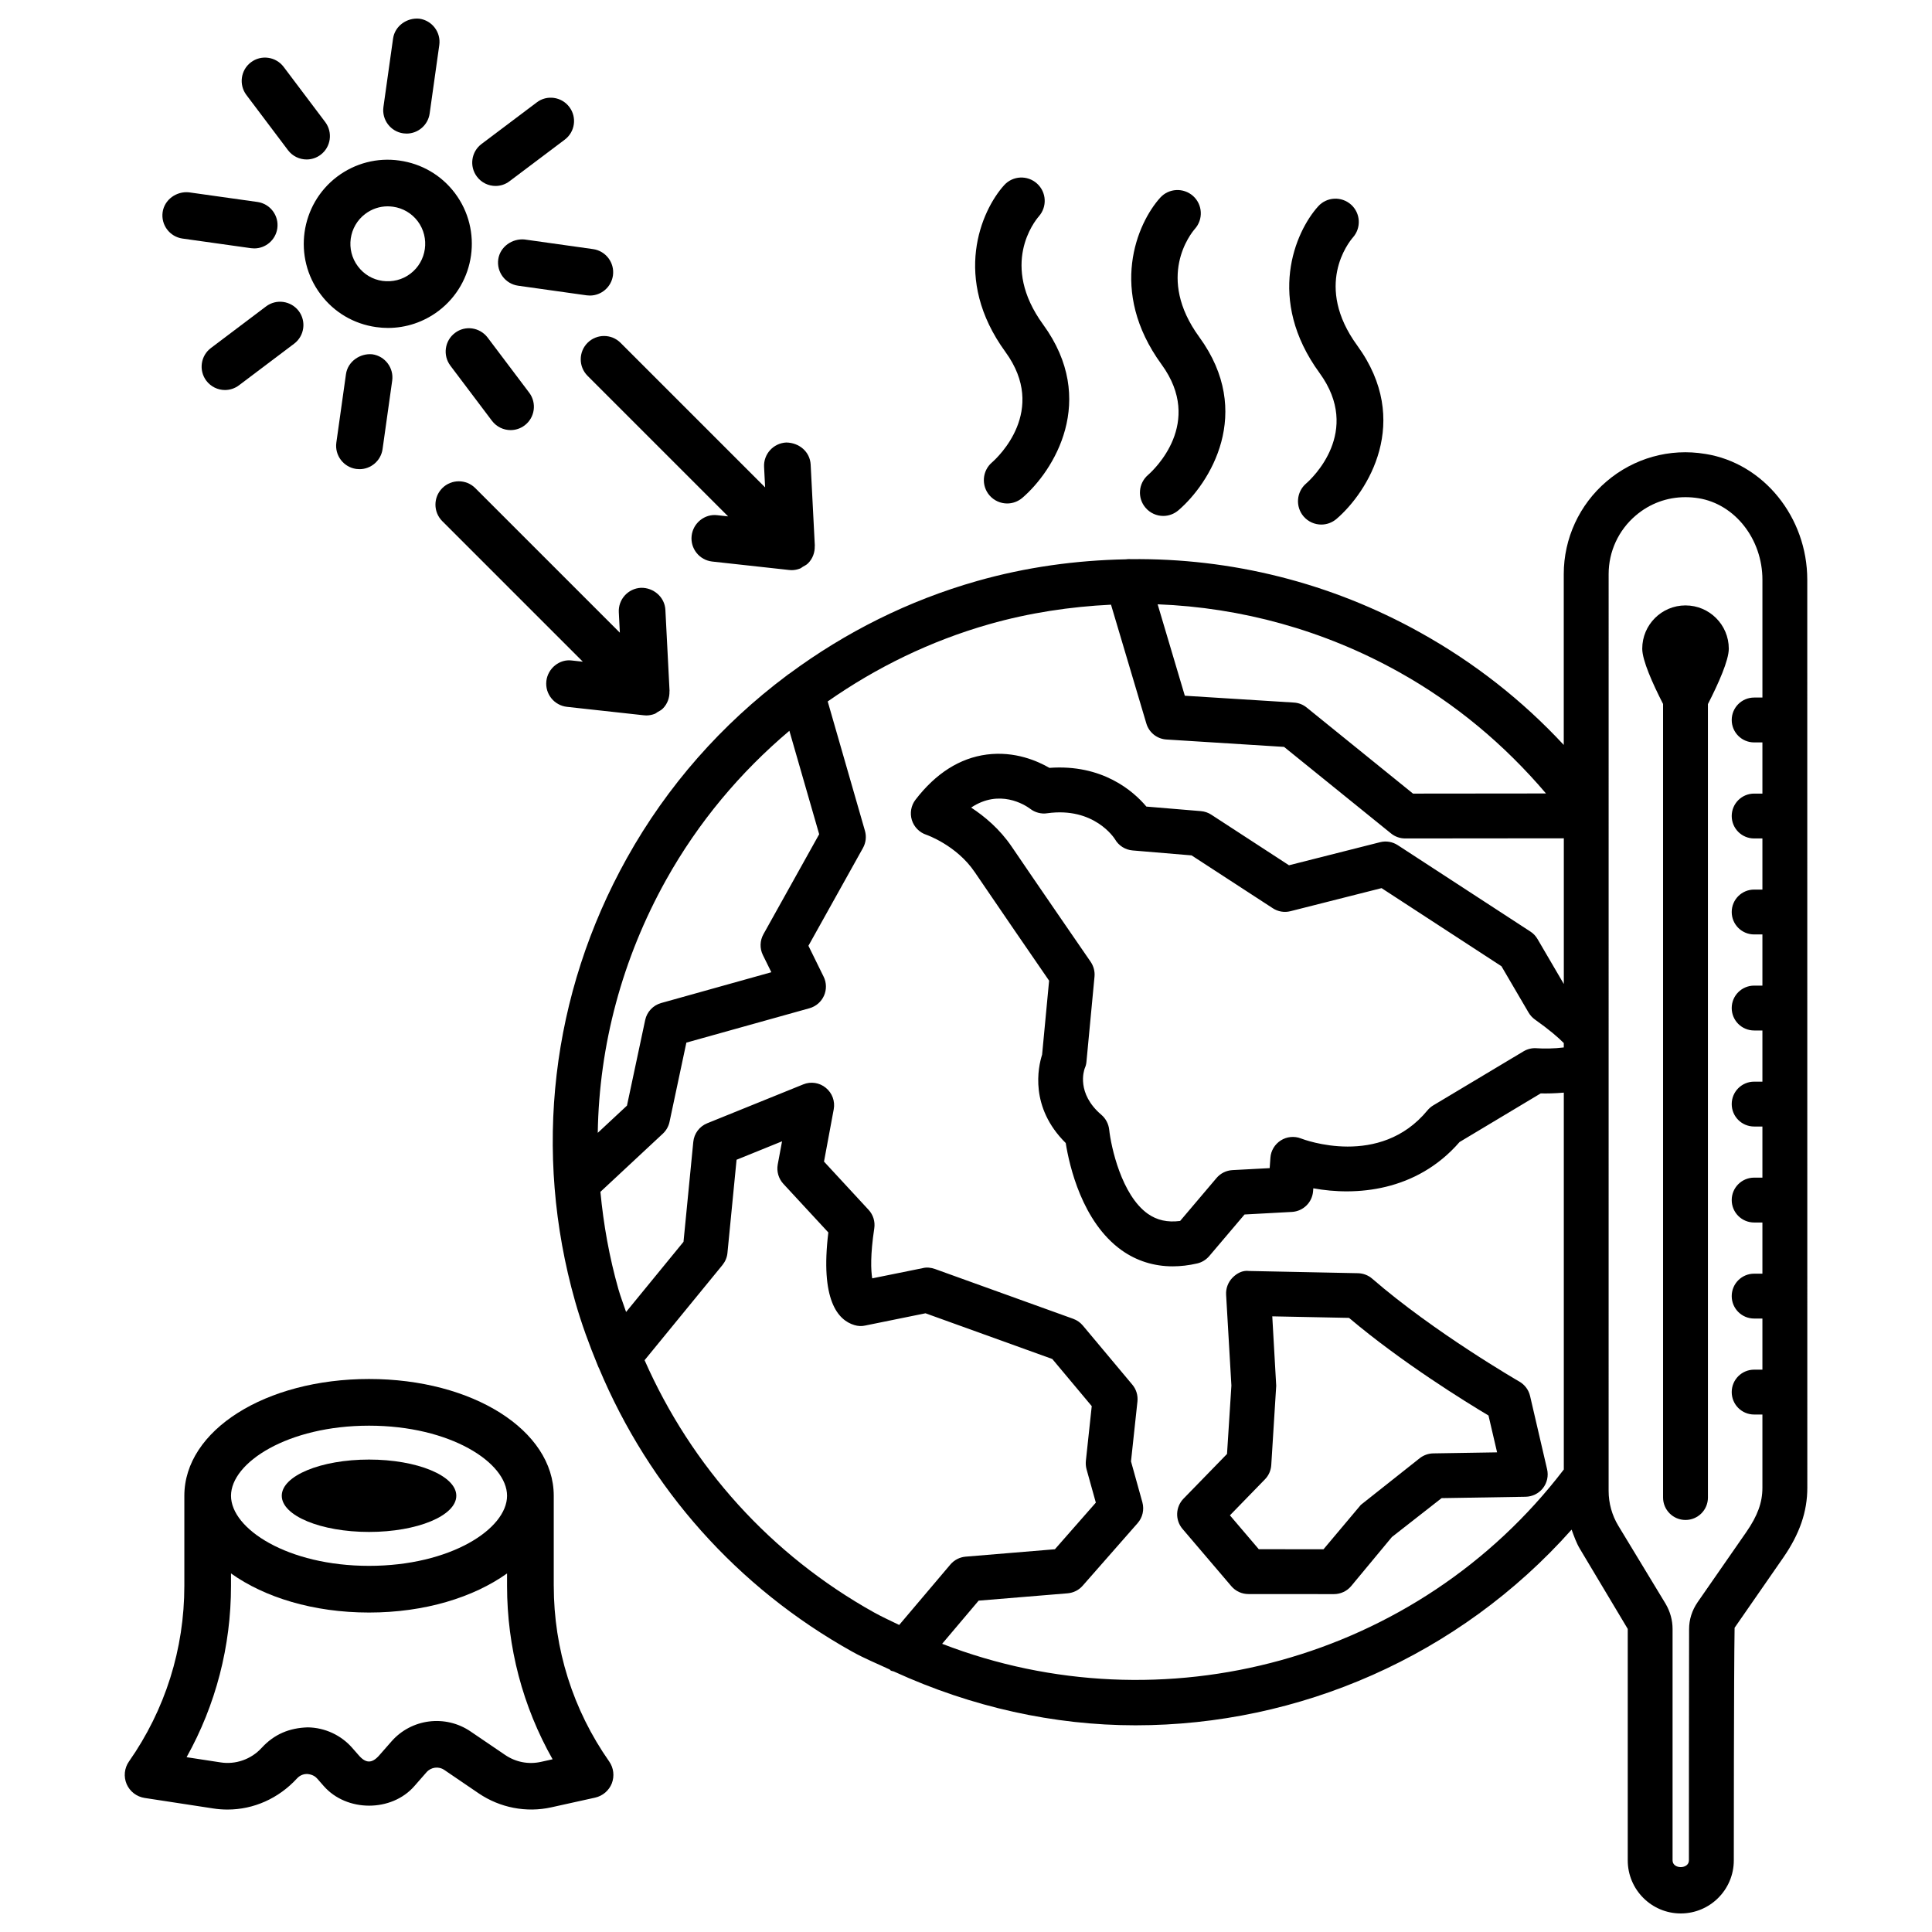 <?xml version="1.0" encoding="UTF-8"?>
<!-- Uploaded to: SVG Repo, www.svgrepo.com, Generator: SVG Repo Mixer Tools -->
<svg width="800px" height="800px" version="1.1" viewBox="144 144 512 512" xmlns="http://www.w3.org/2000/svg">
 <defs>
  <clipPath id="b">
   <path d="m290 263h333v388.9h-333z"/>
  </clipPath>
  <clipPath id="a">
   <path d="m245 148.09h16v31.906h-16z"/>
  </clipPath>
 </defs>
 <path d="m470.32 564.36c1.133 1.328 2.777 2.082 4.527 2.082l22.66 0.016c1.75 0 3.426-0.77 4.555-2.113l10.805-13.02 13.172-10.305 22.254-0.363c1.797-0.031 3.484-0.859 4.602-2.277 1.102-1.418 1.508-3.258 1.102-5.008l-4.512-19.418c-0.375-1.613-1.402-2.988-2.836-3.816-0.211-0.121-22.602-13.051-39-27.277-1.043-0.906-2.383-1.418-3.773-1.449l-28.879-0.59c-1.707-0.227-3.246 0.617-4.406 1.812-1.145 1.191-1.75 2.805-1.66 4.465l1.402 24.094-1.16 18.121-11.527 11.844c-2.141 2.203-2.262 5.672-0.273 8.012zm8.902-28.32c0.996-1.012 1.586-2.356 1.676-3.773l1.312-21.031-1.043-18.391 20.336 0.406c14.016 11.844 30.93 22.27 36.965 25.875l2.277 9.762-16.898 0.273c-1.297 0.016-2.551 0.469-3.574 1.254l-15.633 12.387-9.898 11.77-17.152-0.016-7.648-8.977z"/>
 <g clip-path="url(#b)">
  <path d="m595.95 264.3c-9.488-1.598-19.023 1.145-26.207 7.289-7.195 6.141-11.332 15.102-11.332 24.562v45.266c-10.953-11.797-23.656-21.777-37.957-29.742-23.875-13.32-50.242-19.805-76.855-19.492-0.422-0.062-0.844 0.008-1.273 0.043-13.176 0.262-26.395 2.055-39.402 5.754-18.219 5.176-34.918 13.594-49.699 24.527-0.266 0.172-0.523 0.328-0.754 0.539-17.121 12.824-31.598 29.105-42.332 48.348-20.125 36.074-24.984 77.805-13.715 117.53 1.652 5.816 3.715 11.43 5.984 16.938 0.105 0.258 0.195 0.508 0.34 0.754 13.297 31.762 36.559 58.066 67.109 75.098 3.246 1.812 6.625 3.18 9.949 4.734 0.059 0.055 0.082 0.133 0.145 0.188 0.305 0.258 0.707 0.195 1.043 0.379 20.52 9.383 42.273 14.211 63.926 14.211 43.281 0 85.688-18.262 115.57-51.859 0.648 1.75 1.246 3.527 2.219 5.133l12.66 21.184v61.344c0 7.754 6.305 14.059 14.047 14.059 7.754 0 14.059-6.305 14.059-14.059 0 0 0-50.016 0.211-61.648l12.871-18.559c4.359-6.293 6.398-12.191 6.398-18.527l-0.012-240.65c0.004-16.566-11.598-30.898-26.988-33.344zm-81.289 57.754c15.039 8.379 28.047 19.289 39.043 32.223l-35.242 0.035-28.184-22.812c-0.965-0.785-2.141-1.238-3.367-1.312l-28.922-1.812-7.203-24.23c22.156 0.859 43.957 6.816 63.875 17.91zm-212.25 122.16c0.371-23.234 6.469-46.16 18.109-67.031 8.539-15.301 19.676-28.535 32.672-39.512l7.898 27.41-14.77 26.492c-0.949 1.707-1.012 3.773-0.152 5.523l2.246 4.555-29.211 8.164c-2.129 0.602-3.758 2.324-4.223 4.496l-4.828 22.691zm73.238 127.11c-27.398-15.281-48.395-38.66-60.828-66.859l20.648-25.234c0.738-0.922 1.207-2.023 1.312-3.199l2.414-24.684 12.055-4.887-1.145 6.141c-0.332 1.84 0.211 3.742 1.492 5.129l11.918 12.883c-2.172 17.848 2.488 23.234 6.91 24.547 0.922 0.285 1.945 0.348 2.867 0.121l15.977-3.246 33.598 12.113 10.453 12.492-1.555 14.5c-0.074 0.738-0.016 1.508 0.18 2.234l2.461 8.84-10.848 12.355-23.656 1.961c-1.57 0.137-3.016 0.875-4.043 2.082l-13.566 16.02c-2.215-1.086-4.461-2.094-6.644-3.309zm182.77-149.74c-2.492 0.324-5.418 0.344-7.137 0.211-1.254-0.105-2.461 0.18-3.547 0.828l-23.914 14.316c-0.574 0.348-1.102 0.801-1.539 1.328-12.598 15.312-32.664 7.769-33.508 7.438-1.766-0.695-3.773-0.484-5.34 0.512-1.598 1.012-2.641 2.731-2.762 4.602l-0.195 2.746-9.867 0.527c-1.629 0.09-3.168 0.844-4.223 2.098l-9.641 11.375c-3.363 0.438-6.141-0.195-8.57-1.902-6.969-4.949-9.746-17.773-10.23-22.301-0.168-1.508-0.906-2.926-2.051-3.906-6.715-5.719-4.633-11.785-4.422-12.355 0.258-0.559 0.406-1.16 0.453-1.781l2.129-22.48c0.137-1.387-0.227-2.777-1.012-3.938 0 0-14.77-21.441-20.895-30.477-3.199-4.738-7.258-8.102-10.785-10.41 7.5-5.008 14.211-0.754 15.66 0.332 1.281 0.996 2.988 1.418 4.481 1.176 12.477-1.75 17.805 6.609 17.984 6.894 0.965 1.691 2.715 2.793 4.648 2.957l15.645 1.312 21.516 14c1.371 0.906 3.078 1.207 4.707 0.785l24.125-6.109 31.773 20.699 7.18 12.266c0.422 0.723 0.996 1.359 1.691 1.855 3.848 2.727 6.188 4.766 7.648 6.238v1.152zm0-16.828-6.969-11.91c-0.469-0.801-1.102-1.48-1.887-1.977l-35.137-22.887c-1.371-0.891-3.062-1.207-4.707-0.785l-24.125 6.109-20.578-13.398c-0.816-0.543-1.766-0.859-2.746-0.949l-14.469-1.207c-3.484-4.148-11.707-11.285-25.691-10.258-3.125-1.797-9.129-4.496-16.625-3.531-7.137 0.938-13.488 4.965-18.875 11.98-1.176 1.523-1.523 3.531-0.965 5.371 0.574 1.84 2.008 3.305 3.832 3.906 0.074 0.016 8.027 2.793 12.824 9.883 5.07 7.484 16.039 23.445 19.719 28.785l-1.855 19.613c-1.07 3.348-3.348 13.91 6.262 23.414 0.949 5.945 4.301 20.91 14.828 28.426 3.969 2.82 8.57 4.254 13.531 4.254 2.098 0 4.269-0.258 6.488-0.77 1.238-0.285 2.356-0.98 3.184-1.945l9.355-11.027 12.555-0.68c3.004-0.168 5.402-2.535 5.613-5.523l0.059-0.738c11.121 2.051 27.277 0.965 38.758-12.266l21.5-12.883c1.559 0.043 3.773 0.004 6.125-0.203v99.871c-38.73 50.68-106.42 68.754-164.75 46.195l9.676-11.438 23.598-1.945c1.523-0.137 2.957-0.844 3.969-2.008l14.559-16.582c1.328-1.508 1.797-3.574 1.266-5.523l-3.016-10.848 1.707-15.887c0.168-1.598-0.316-3.215-1.359-4.449l-13.109-15.66c-0.68-0.816-1.555-1.418-2.535-1.781l-36.676-13.215c-1.043-0.363-2.172-0.496-3.199-0.227l-13.41 2.715c-0.348-2.141-0.527-6.172 0.543-13.246 0.273-1.797-0.285-3.606-1.523-4.934l-11.797-12.762 2.578-13.863c0.395-2.141-0.406-4.316-2.098-5.688-1.676-1.387-3.984-1.734-5.988-0.906l-25.453 10.305c-2.051 0.828-3.469 2.731-3.68 4.934l-2.594 26.477-15.215 18.594c-0.668-2.008-1.445-3.961-2.027-6.012-2.426-8.535-3.957-17.176-4.777-25.824l16.547-15.422c0.891-0.828 1.508-1.914 1.766-3.109l4.465-21.016 32.633-9.113c1.707-0.484 3.109-1.691 3.832-3.305 0.723-1.613 0.695-3.469-0.09-5.055l-4.027-8.191 14.453-25.918c0.77-1.387 0.965-3.016 0.527-4.543l-9.871-34.289c12.895-9.02 27.254-16.047 42.836-20.48 10.652-3.023 21.457-4.637 32.242-5.164l9.367 31.492c0.711 2.398 2.836 4.09 5.324 4.238l31.172 1.961 28.348 22.934c1.055 0.859 2.383 1.328 3.742 1.328l42.047-0.039v38.598l-0.008-0.008zm52.637-75.898h-2.188c-3.289 0-5.945 2.656-5.945 5.945 0 3.289 2.656 5.945 5.945 5.945h2.188v13.562h-2.188c-3.289 0-5.945 2.656-5.945 5.945 0 3.289 2.656 5.945 5.945 5.945h2.188v13.547h-2.188c-3.289 0-5.945 2.656-5.945 5.945 0 3.289 2.656 5.945 5.945 5.945h2.188v13.562h-2.188c-3.289 0-5.945 2.656-5.945 5.945 0 3.289 2.656 5.945 5.945 5.945h2.188v13.562h-2.188c-3.289 0-5.945 2.656-5.945 5.945 0 3.289 2.656 5.945 5.945 5.945h2.188v13.547h-2.188c-3.289 0-5.945 2.656-5.945 5.945 0 3.289 2.656 5.945 5.945 5.945h2.188v13.562h-2.188c-3.289 0-5.945 2.656-5.945 5.945 0 3.289 2.656 5.945 5.945 5.945h2.188v13.547h-2.188c-3.289 0-5.945 2.656-5.945 5.945 0 3.289 2.656 5.945 5.945 5.945h2.188v19.418c0 3.906-1.281 7.422-4.285 11.754l-12.883 18.559c-1.508 2.203-2.262 4.617-2.262 7.168-0.047 11.211-0.047 61.254-0.047 61.254 0 2.383-4.332 2.383-4.332 0v-61.344c0-2.309-0.633-4.602-1.871-6.699l-12.508-20.641c-1.676-2.777-2.566-5.961-2.566-9.234l0.004-242.96c0-5.973 2.609-11.633 7.168-15.512 3.742-3.199 8.328-4.871 13.188-4.871 1.133 0 2.277 0.09 3.426 0.273 9.672 1.539 16.973 10.832 16.973 21.605v31.215z"/>
 </g>
 <path d="m590.68 304.44c-6.336 0-11.469 5.133-11.469 11.469 0 3.086 2.727 9.195 5.519 14.652v210.3c0 3.289 2.656 5.945 5.945 5.945s5.945-2.656 5.945-5.945l-0.004-210.27c2.797-5.469 5.531-11.59 5.531-14.68 0-6.336-5.137-11.469-11.469-11.469z"/>
 <path d="m228.98 222.02c3.562 4.754 8.781 7.828 14.68 8.66 1.055 0.152 2.113 0.227 3.152 0.227 4.812 0 9.477-1.555 13.383-4.496 9.793-7.394 11.754-21.395 4.375-31.215-3.574-4.754-8.812-7.816-14.711-8.645-5.883-0.844-11.77 0.695-16.52 4.269-9.789 7.406-11.75 21.406-4.359 31.199zm11.816-21.332c1.734-1.312 3.801-2.008 5.961-2.008 0.453 0 0.922 0.047 1.402 0.105 2.625 0.363 4.949 1.734 6.547 3.848 3.273 4.375 2.398 10.621-1.961 13.91-2.113 1.613-4.766 2.246-7.363 1.902-2.625-0.363-4.934-1.734-6.531-3.863-3.293-4.359-2.414-10.609 1.945-13.895z"/>
 <path d="m275.32 193.28c1.297 0 2.609-0.406 3.711-1.254l14.633-11.016c2.731-2.051 3.273-5.93 1.223-8.645-2.051-2.746-5.973-3.289-8.645-1.223l-14.633 11.016c-2.731 2.051-3.273 5.93-1.223 8.645 1.207 1.617 3.062 2.477 4.934 2.477z"/>
 <g clip-path="url(#a)">
  <path d="m250.88 179.34c0.285 0.031 0.59 0.059 0.875 0.059 3.016 0 5.672-2.234 6.109-5.324l2.551-18.137c0.469-3.379-1.887-6.504-5.266-6.984-3.273-0.332-6.504 1.887-6.984 5.266l-2.551 18.137c-0.469 3.379 1.883 6.504 5.266 6.984z"/>
 </g>
 <path d="m220.32 183.8c1.207 1.598 3.062 2.461 4.934 2.461 1.297 0 2.609-0.406 3.727-1.254 2.715-2.051 3.258-5.93 1.207-8.66l-11.027-14.633c-2.051-2.699-5.93-3.273-8.66-1.207-2.715 2.051-3.258 5.93-1.207 8.66z"/>
 <path d="m192.36 207.22 18.148 2.551c0.285 0.031 0.59 0.059 0.875 0.059 3.016 0 5.672-2.234 6.109-5.324 0.469-3.379-1.887-6.504-5.266-6.984l-18.145-2.551c-3.258-0.348-6.504 1.887-6.984 5.266-0.469 3.379 1.883 6.5 5.262 6.984z"/>
 <path d="m214.5 225.21-14.617 11.027c-2.715 2.051-3.258 5.93-1.207 8.66 1.223 1.598 3.062 2.461 4.934 2.461 1.297 0 2.609-0.406 3.727-1.254l14.621-11.027c2.715-2.051 3.258-5.93 1.207-8.66-2.07-2.703-5.93-3.273-8.664-1.207z"/>
 <path d="m242.67 237.89c-3.227-0.316-6.504 1.887-6.984 5.266l-2.551 18.137c-0.469 3.379 1.887 6.504 5.266 6.984 0.285 0.031 0.59 0.059 0.875 0.059 3.016 0 5.672-2.234 6.109-5.324l2.551-18.137c0.465-3.379-1.887-6.5-5.266-6.984z"/>
 <path d="m263.35 240.9 11.027 14.621c1.223 1.598 3.062 2.461 4.934 2.461 1.297 0 2.609-0.406 3.727-1.254 2.715-2.051 3.258-5.93 1.207-8.66l-11.027-14.621c-2.082-2.715-5.945-3.289-8.66-1.207-2.719 2.051-3.258 5.93-1.207 8.66z"/>
 <path d="m276.04 212.73c-0.469 3.379 1.887 6.504 5.266 6.984l18.148 2.551c0.285 0.031 0.59 0.059 0.875 0.059 3.016 0 5.672-2.234 6.109-5.324 0.469-3.379-1.887-6.504-5.266-6.984l-18.148-2.551c-3.242-0.316-6.5 1.887-6.984 5.266z"/>
 <path d="m288.79 324.5c-0.375 3.394 2.066 6.441 5.461 6.82l20.336 2.234c0.227 0.031 0.453 0.047 0.68 0.047 0.789 0 1.566-0.156 2.289-0.445 0.266-0.105 0.48-0.324 0.73-0.469 0.418-0.242 0.859-0.441 1.219-0.777 0.016-0.016 0.02-0.039 0.039-0.055 0.027-0.027 0.07-0.035 0.098-0.066 1.258-1.258 1.824-2.918 1.773-4.562 0-0.043 0.023-0.082 0.023-0.129l-1.102-21.469c-0.168-3.41-3.168-5.945-6.488-5.856-3.41 0.18-6.035 3.078-5.856 6.488l0.277 5.406-38.309-38.309c-2.414-2.414-6.336-2.414-8.75 0-2.414 2.414-2.414 6.336 0 8.75l37.246 37.246-2.848-0.312c-3.309-0.473-6.445 2.078-6.82 5.457z"/>
 <path d="m299.71 234.85c-2.414 2.414-2.414 6.336 0 8.75l37.246 37.246-2.848-0.312c-3.348-0.422-6.441 2.082-6.82 5.461-0.375 3.394 2.066 6.441 5.461 6.82l20.336 2.234c0.227 0.031 0.453 0.047 0.68 0.047 0.789 0 1.566-0.156 2.289-0.445 0.266-0.105 0.48-0.324 0.73-0.469 0.418-0.242 0.859-0.441 1.219-0.777 0.016-0.016 0.02-0.039 0.039-0.055 0.027-0.027 0.07-0.035 0.098-0.066 1.258-1.258 1.824-2.918 1.773-4.562 0-0.043 0.023-0.082 0.023-0.129l-1.102-21.469c-0.18-3.41-3.047-5.824-6.488-5.856-3.41 0.18-6.035 3.078-5.856 6.488l0.277 5.406-38.309-38.309c-2.414-2.418-6.336-2.418-8.75-0.004z"/>
 <path d="m406.88 266.55c-2.578 2.219-2.883 6.125-0.664 8.719 1.223 1.418 2.957 2.156 4.691 2.156 1.434 0 2.852-0.496 4.027-1.492 8.297-7.121 20.125-25.875 5.508-45.926-11.527-15.828-2.277-27.352-1.145-28.664 2.246-2.535 2.051-6.41-0.469-8.691-2.551-2.309-6.457-2.098-8.734 0.438-6.094 6.758-13.863 24.668 0.363 44.191 11.297 15.508-2.039 27.926-3.578 29.27z"/>
 <path d="m448.26 269.85c-2.594 2.219-2.898 6.125-0.68 8.707 1.223 1.434 2.957 2.172 4.691 2.172 1.418 0 2.852-0.496 4.016-1.492 8.312-7.121 20.156-25.875 5.523-45.926-11.555-15.855-2.246-27.398-1.145-28.664 2.246-2.535 2.051-6.41-0.469-8.691-2.566-2.293-6.457-2.082-8.734 0.438-6.094 6.758-13.863 24.668 0.363 44.191 11.309 15.508-2.043 27.926-3.566 29.266z"/>
 <path d="m490.13 272.14c-2.578 2.219-2.883 6.125-0.664 8.719 1.223 1.418 2.957 2.156 4.691 2.156 1.434 0 2.852-0.496 4.027-1.492 8.297-7.121 20.125-25.875 5.508-45.941-11.555-15.84-2.262-27.383-1.16-28.648 2.246-2.535 2.051-6.41-0.469-8.691-2.566-2.293-6.457-2.082-8.734 0.438-6.094 6.758-13.863 24.668 0.375 44.176 11.301 15.523-2.035 27.941-3.574 29.285z"/>
 <path d="m241.8 549.98c12.773 0 23.125-4.293 23.125-9.59s-10.355-9.59-23.125-9.59c-12.773 0-23.129 4.293-23.129 9.59s10.355 9.59 23.129 9.59z"/>
 <path d="m290.75 564.26v-23.867c0-17.352-21.5-30.945-48.941-30.945-27.445 0-48.957 13.594-48.957 30.945v23.867c0 16.746-5.07 32.844-14.68 46.559-1.223 1.75-1.449 4.016-0.617 5.973 0.844 1.961 2.641 3.348 4.754 3.68l18.242 2.793c1.254 0.195 2.504 0.285 3.742 0.285 6.863 0 13.488-2.883 18.438-8.27 0.922-0.996 2.023-1.16 2.641-1.16 0.453 0.047 1.766 0.152 2.699 1.238l1.719 1.961c6.066 6.926 17.984 6.941 24.02 0.016l3.215-3.668c1.191-1.371 3.227-1.645 4.738-0.602l9.129 6.215c5.598 3.785 12.582 5.16 19.207 3.68l11.602-2.566c2.023-0.453 3.68-1.871 4.438-3.785 0.738-1.93 0.484-4.102-0.695-5.793-9.625-13.723-14.691-29.824-14.691-46.555zm-48.945-42.441c21.559 0 36.57 9.793 36.57 18.574s-15.012 18.574-36.57 18.574c-21.559 0-36.586-9.793-36.586-18.574s15.027-18.574 36.586-18.574zm45.625 89.078c-3.379 0.77-6.805 0.074-9.598-1.84l-9.145-6.215c-6.668-4.527-15.691-3.379-20.973 2.684l-3.227 3.68c-1.902 2.156-3.531 2.141-5.402-0.016l-1.719-1.961c-2.973-3.41-7.289-5.402-11.812-5.461-4.887 0.152-8.887 1.812-12.223 5.445-2.777 3.031-6.91 4.481-10.922 3.832l-8.961-1.371c7.727-13.852 11.77-29.375 11.77-45.414v-3.285c8.906 6.344 21.812 10.363 36.586 10.363 14.77 0 27.672-4.019 36.57-10.359v3.281c0 16.234 4.148 31.957 12.07 45.969z"/>
</svg>